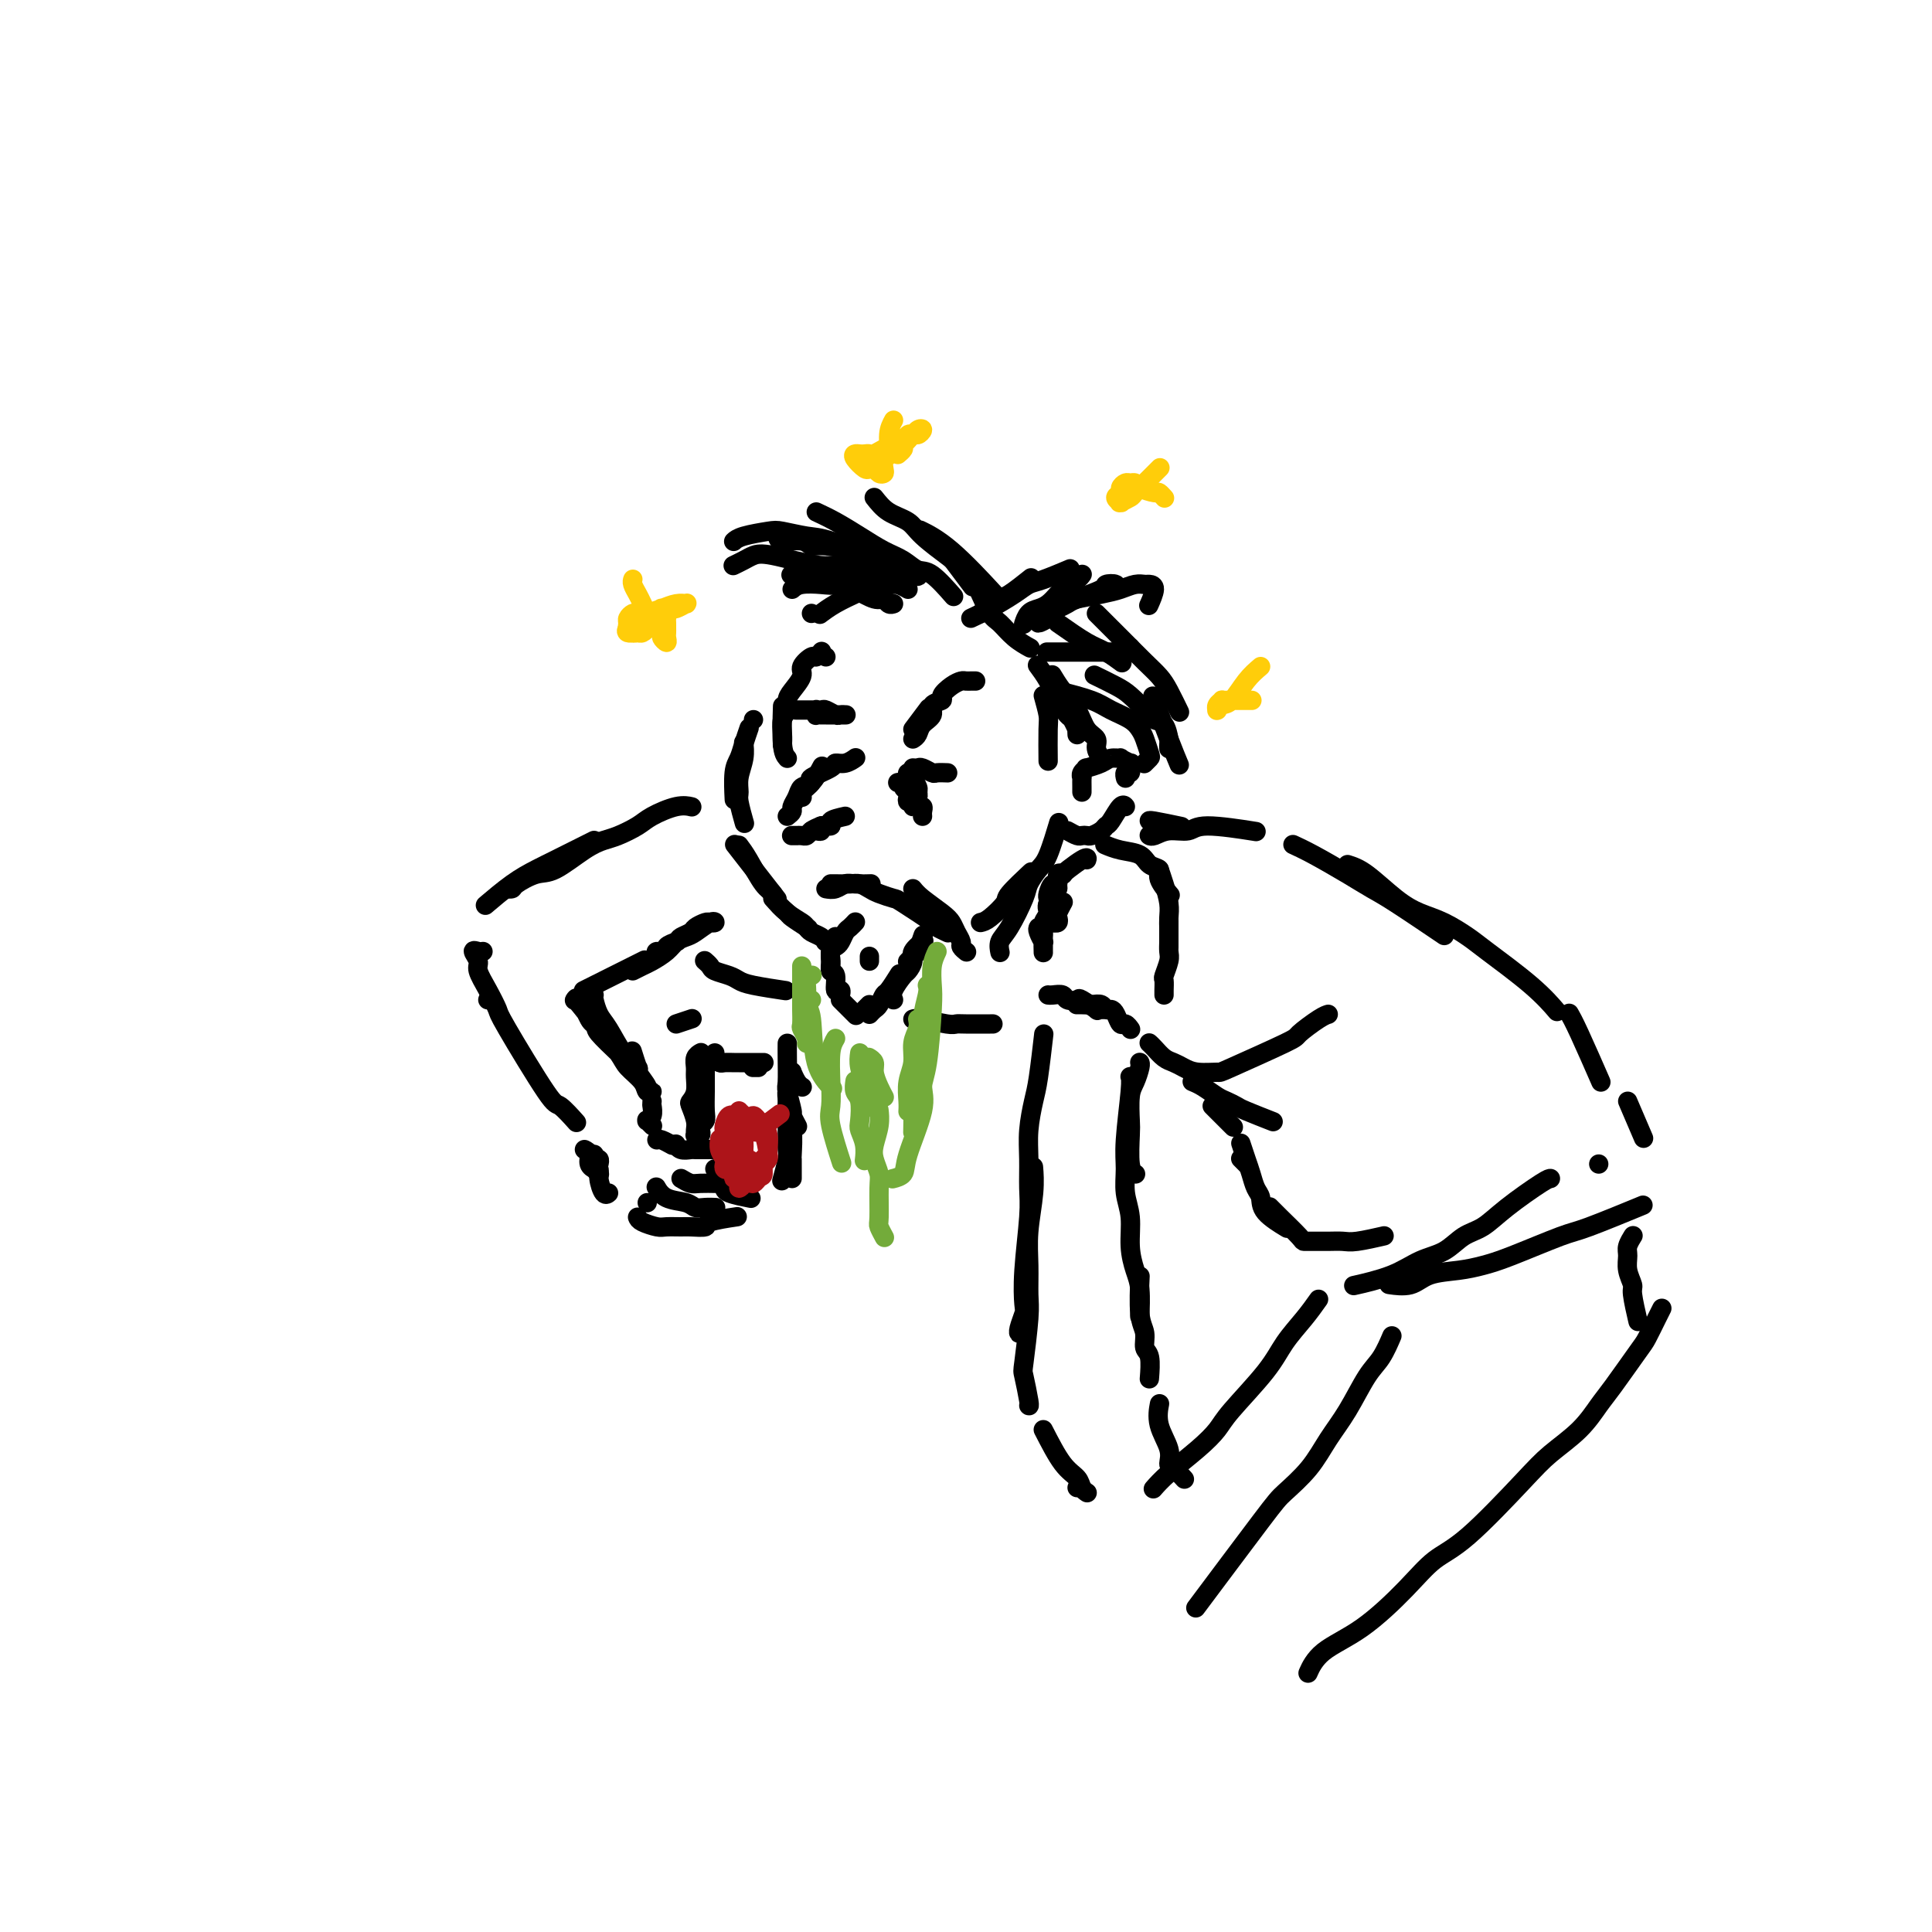<svg viewBox='0 0 400 400' version='1.1' xmlns='http://www.w3.org/2000/svg' xmlns:xlink='http://www.w3.org/1999/xlink'><g fill='none' stroke='#000000' stroke-width='4' stroke-linecap='round' stroke-linejoin='round'><path d='M155,151c0.091,-0.262 0.182,-0.525 0,0c-0.182,0.525 -0.637,1.837 -1,3c-0.363,1.163 -0.633,2.178 -1,3c-0.367,0.822 -0.829,1.452 -1,3c-0.171,1.548 -0.049,4.014 0,5c0.049,0.986 0.024,0.493 0,0'/><path d='M154,154c-0.031,-0.241 -0.062,-0.481 0,0c0.062,0.481 0.216,1.685 0,3c-0.216,1.315 -0.804,2.742 -1,4c-0.196,1.258 -0.001,2.348 0,3c0.001,0.652 -0.192,0.868 0,2c0.192,1.132 0.769,3.181 1,4c0.231,0.819 0.115,0.410 0,0'/><path d='M153,176c-0.778,-1.000 -1.556,-2.000 0,0c1.556,2.000 5.444,7.000 7,9c1.556,2.000 0.778,1.000 0,0'/><path d='M153,175c0.562,0.750 1.125,1.500 2,3c0.875,1.500 2.064,3.748 3,5c0.936,1.252 1.621,1.506 2,2c0.379,0.494 0.452,1.229 1,2c0.548,0.771 1.569,1.578 2,2c0.431,0.422 0.270,0.460 1,1c0.730,0.540 2.351,1.583 3,2c0.649,0.417 0.324,0.209 0,0'/><path d='M160,186c0.954,1.065 1.908,2.131 3,3c1.092,0.869 2.321,1.543 3,2c0.679,0.457 0.809,0.697 1,1c0.191,0.303 0.442,0.670 1,1c0.558,0.330 1.421,0.624 2,1c0.579,0.376 0.873,0.833 1,1c0.127,0.167 0.085,0.045 0,0c-0.085,-0.045 -0.215,-0.012 0,0c0.215,0.012 0.776,0.003 1,0c0.224,-0.003 0.112,-0.002 0,0'/><path d='M177,191c0.089,-0.097 0.179,-0.195 0,0c-0.179,0.195 -0.626,0.681 -1,1c-0.374,0.319 -0.675,0.470 -1,1c-0.325,0.530 -0.676,1.437 -1,2c-0.324,0.563 -0.623,0.782 -1,1c-0.377,0.218 -0.833,0.437 -1,1c-0.167,0.563 -0.045,1.471 0,2c0.045,0.529 0.012,0.678 0,1c-0.012,0.322 -0.003,0.818 0,1c0.003,0.182 0.001,0.052 0,0c-0.001,-0.052 -0.000,-0.026 0,0'/><path d='M173,194c-0.031,-0.065 -0.062,-0.129 0,0c0.062,0.129 0.217,0.452 0,1c-0.217,0.548 -0.805,1.321 -1,2c-0.195,0.679 0.004,1.263 0,2c-0.004,0.737 -0.211,1.627 0,2c0.211,0.373 0.841,0.230 1,1c0.159,0.770 -0.153,2.454 0,3c0.153,0.546 0.772,-0.045 1,0c0.228,0.045 0.065,0.727 0,1c-0.065,0.273 -0.033,0.136 0,0'/><path d='M174,207c0.200,0.200 0.400,0.400 1,1c0.600,0.600 1.600,1.600 2,2c0.400,0.400 0.200,0.200 0,0'/><path d='M179,209c0.417,-0.417 0.833,-0.833 1,-1c0.167,-0.167 0.083,-0.083 0,0'/><path d='M180,210c0.336,-0.368 0.672,-0.737 1,-1c0.328,-0.263 0.649,-0.421 1,-1c0.351,-0.579 0.733,-1.578 1,-2c0.267,-0.422 0.418,-0.268 1,-1c0.582,-0.732 1.595,-2.352 2,-3c0.405,-0.648 0.203,-0.324 0,0'/><path d='M185,207c-0.205,-0.523 -0.411,-1.046 0,-2c0.411,-0.954 1.438,-2.340 2,-3c0.562,-0.660 0.659,-0.594 1,-1c0.341,-0.406 0.926,-1.284 1,-2c0.074,-0.716 -0.365,-1.270 0,-2c0.365,-0.730 1.533,-1.637 2,-2c0.467,-0.363 0.234,-0.181 0,0'/><path d='M188,199c-0.081,0.076 -0.162,0.153 0,0c0.162,-0.153 0.565,-0.535 1,-1c0.435,-0.465 0.900,-1.011 1,-1c0.100,0.011 -0.165,0.580 0,0c0.165,-0.580 0.762,-2.309 1,-3c0.238,-0.691 0.119,-0.346 0,0'/><path d='M171,184c0.656,0.113 1.311,0.226 2,0c0.689,-0.226 1.411,-0.793 2,-1c0.589,-0.207 1.043,-0.056 2,0c0.957,0.056 2.416,0.016 3,0c0.584,-0.016 0.292,-0.008 0,0'/><path d='M172,183c0.130,-0.007 0.260,-0.013 1,0c0.740,0.013 2.090,0.046 3,0c0.910,-0.046 1.380,-0.170 2,0c0.620,0.170 1.390,0.634 2,1c0.610,0.366 1.062,0.633 2,1c0.938,0.367 2.364,0.834 3,1c0.636,0.166 0.483,0.031 2,1c1.517,0.969 4.706,3.043 6,4c1.294,0.957 0.695,0.796 1,1c0.305,0.204 1.516,0.773 2,1c0.484,0.227 0.242,0.114 0,0'/><path d='M189,184c0.447,0.554 0.894,1.108 2,2c1.106,0.892 2.870,2.123 4,3c1.130,0.877 1.627,1.402 2,2c0.373,0.598 0.622,1.271 1,2c0.378,0.729 0.885,1.515 1,2c0.115,0.485 -0.161,0.669 0,1c0.161,0.331 0.760,0.809 1,1c0.240,0.191 0.120,0.096 0,0'/><path d='M180,199c0.000,-0.417 0.000,-0.833 0,-1c0.000,-0.167 0.000,-0.083 0,0'/><path d='M203,191c0.504,-0.112 1.008,-0.223 2,-1c0.992,-0.777 2.472,-2.219 3,-3c0.528,-0.781 0.104,-0.903 1,-2c0.896,-1.097 3.113,-3.171 4,-4c0.887,-0.829 0.443,-0.415 0,0'/><path d='M207,197c0.038,0.179 0.075,0.358 0,0c-0.075,-0.358 -0.263,-1.255 0,-2c0.263,-0.745 0.976,-1.340 2,-3c1.024,-1.660 2.359,-4.386 3,-6c0.641,-1.614 0.589,-2.115 1,-3c0.411,-0.885 1.285,-2.155 2,-3c0.715,-0.845 1.269,-1.266 2,-3c0.731,-1.734 1.637,-4.781 2,-6c0.363,-1.219 0.181,-0.609 0,0'/><path d='M175,169c-1.330,0.301 -2.660,0.603 -3,1c-0.340,0.397 0.312,0.891 0,1c-0.312,0.109 -1.586,-0.167 -2,0c-0.414,0.167 0.033,0.777 0,1c-0.033,0.223 -0.547,0.060 -1,0c-0.453,-0.060 -0.844,-0.017 -1,0c-0.156,0.017 -0.078,0.009 0,0'/><path d='M170,171c-0.754,0.309 -1.507,0.619 -2,1c-0.493,0.381 -0.724,0.834 -1,1c-0.276,0.166 -0.596,0.044 -1,0c-0.404,-0.044 -0.893,-0.012 -1,0c-0.107,0.012 0.167,0.003 0,0c-0.167,-0.003 -0.777,-0.001 -1,0c-0.223,0.001 -0.060,0.000 0,0c0.060,-0.000 0.017,-0.000 0,0c-0.017,0.000 -0.009,0.000 0,0'/><path d='M163,169c0.448,-0.354 0.896,-0.709 1,-1c0.104,-0.291 -0.136,-0.520 0,-1c0.136,-0.480 0.650,-1.211 1,-2c0.350,-0.789 0.537,-1.634 1,-2c0.463,-0.366 1.202,-0.252 2,-1c0.798,-0.748 1.657,-2.356 2,-3c0.343,-0.644 0.172,-0.322 0,0'/><path d='M166,165c0.069,0.057 0.138,0.114 0,0c-0.138,-0.114 -0.483,-0.399 0,-1c0.483,-0.601 1.795,-1.519 2,-2c0.205,-0.481 -0.698,-0.525 0,-1c0.698,-0.475 2.996,-1.381 4,-2c1.004,-0.619 0.714,-0.950 1,-1c0.286,-0.050 1.149,0.183 2,0c0.851,-0.183 1.691,-0.780 2,-1c0.309,-0.220 0.088,-0.063 0,0c-0.088,0.063 -0.044,0.031 0,0'/><path d='M163,157c-0.422,-0.489 -0.844,-0.978 -1,-3c-0.156,-2.022 -0.044,-5.578 0,-7c0.044,-1.422 0.022,-0.711 0,0'/><path d='M162,154c-0.008,0.148 -0.017,0.296 0,0c0.017,-0.296 0.059,-1.037 0,-2c-0.059,-0.963 -0.218,-2.149 0,-3c0.218,-0.851 0.813,-1.368 1,-2c0.187,-0.632 -0.034,-1.378 0,-2c0.034,-0.622 0.324,-1.118 1,-2c0.676,-0.882 1.740,-2.149 2,-3c0.260,-0.851 -0.284,-1.286 0,-2c0.284,-0.714 1.396,-1.707 2,-2c0.604,-0.293 0.701,0.113 1,0c0.299,-0.113 0.800,-0.747 1,-1c0.200,-0.253 0.100,-0.127 0,0'/><path d='M171,136c0.000,0.000 0.000,0.000 0,0c0.000,0.000 0.000,0.000 0,0'/><path d='M165,147c-0.211,-0.001 -0.423,-0.001 0,0c0.423,0.001 1.479,0.004 2,0c0.521,-0.004 0.507,-0.015 1,0c0.493,0.015 1.495,0.057 2,0c0.505,-0.057 0.514,-0.211 1,0c0.486,0.211 1.450,0.789 2,1c0.550,0.211 0.685,0.057 1,0c0.315,-0.057 0.811,-0.015 1,0c0.189,0.015 0.072,0.004 0,0c-0.072,-0.004 -0.099,-0.001 0,0c0.099,0.001 0.324,0.000 0,0c-0.324,-0.000 -1.197,0.001 -2,0c-0.803,-0.001 -1.536,-0.004 -2,0c-0.464,0.004 -0.660,0.015 -1,0c-0.340,-0.015 -0.823,-0.057 -1,0c-0.177,0.057 -0.047,0.211 0,0c0.047,-0.211 0.013,-0.788 0,-1c-0.013,-0.212 -0.004,-0.061 0,0c0.004,0.061 0.002,0.030 0,0'/><path d='M186,162c-0.121,0.024 -0.242,0.048 0,0c0.242,-0.048 0.849,-0.166 1,0c0.151,0.166 -0.152,0.618 0,1c0.152,0.382 0.759,0.696 1,1c0.241,0.304 0.118,0.599 0,1c-0.118,0.401 -0.229,0.907 0,1c0.229,0.093 0.797,-0.227 1,0c0.203,0.227 0.040,1.000 0,1c-0.040,0.000 0.043,-0.772 0,-1c-0.043,-0.228 -0.211,0.090 0,0c0.211,-0.090 0.802,-0.588 1,-1c0.198,-0.412 0.001,-0.737 0,-1c-0.001,-0.263 0.192,-0.463 0,-1c-0.192,-0.537 -0.769,-1.410 -1,-2c-0.231,-0.590 -0.114,-0.896 0,-1c0.114,-0.104 0.226,-0.005 0,0c-0.226,0.005 -0.790,-0.083 -1,0c-0.210,0.083 -0.066,0.336 0,1c0.066,0.664 0.055,1.737 0,2c-0.055,0.263 -0.155,-0.284 0,0c0.155,0.284 0.563,1.399 1,2c0.437,0.601 0.902,0.687 1,1c0.098,0.313 -0.170,0.855 0,1c0.170,0.145 0.778,-0.105 1,0c0.222,0.105 0.060,0.564 0,1c-0.060,0.436 -0.016,0.848 0,1c0.016,0.152 0.005,0.043 0,0c-0.005,-0.043 -0.002,-0.022 0,0'/><path d='M189,159c0.366,0.030 0.732,0.061 1,0c0.268,-0.061 0.436,-0.212 1,0c0.564,0.212 1.522,0.789 2,1c0.478,0.211 0.475,0.057 1,0c0.525,-0.057 1.579,-0.016 2,0c0.421,0.016 0.211,0.008 0,0'/><path d='M189,151c1.250,-1.667 2.500,-3.333 3,-4c0.500,-0.667 0.250,-0.333 0,0'/><path d='M189,153c0.375,-0.242 0.749,-0.485 1,-1c0.251,-0.515 0.377,-1.303 1,-2c0.623,-0.697 1.742,-1.304 2,-2c0.258,-0.696 -0.344,-1.483 0,-2c0.344,-0.517 1.636,-0.766 2,-1c0.364,-0.234 -0.200,-0.455 0,-1c0.200,-0.545 1.163,-1.414 2,-2c0.837,-0.586 1.549,-0.889 2,-1c0.451,-0.111 0.643,-0.030 1,0c0.357,0.030 0.879,0.008 1,0c0.121,-0.008 -0.160,-0.002 0,0c0.160,0.002 0.760,0.001 1,0c0.240,-0.001 0.120,-0.000 0,0'/><path d='M168,127c0.000,0.000 0.000,0.000 0,0c0.000,0.000 0.000,0.000 0,0'/><path d='M156,149c0.000,0.000 0.000,0.000 0,0c0.000,0.000 0.000,0.000 0,0'/><path d='M170,127c-0.220,0.167 -0.440,0.333 0,0c0.440,-0.333 1.542,-1.167 3,-2c1.458,-0.833 3.274,-1.667 4,-2c0.726,-0.333 0.363,-0.167 0,0'/><path d='M179,120c0.000,0.000 0.100,0.100 0.1,0.1'/><path d='M164,122c0.475,-0.412 0.950,-0.825 2,-1c1.050,-0.175 2.674,-0.114 4,0c1.326,0.114 2.352,0.279 4,0c1.648,-0.279 3.916,-1.003 5,-1c1.084,0.003 0.984,0.731 2,1c1.016,0.269 3.147,0.077 4,0c0.853,-0.077 0.426,-0.038 0,0'/><path d='M164,119c-0.210,0.023 -0.420,0.046 0,0c0.420,-0.046 1.471,-0.162 3,0c1.529,0.162 3.537,0.603 5,1c1.463,0.397 2.381,0.751 3,1c0.619,0.249 0.940,0.392 2,1c1.060,0.608 2.859,1.679 4,2c1.141,0.321 1.626,-0.110 2,0c0.374,0.110 0.639,0.760 1,1c0.361,0.240 0.817,0.068 1,0c0.183,-0.068 0.091,-0.034 0,0'/><path d='M161,111c0.019,0.455 0.038,0.910 1,1c0.962,0.090 2.868,-0.186 4,0c1.132,0.186 1.489,0.833 2,1c0.511,0.167 1.176,-0.147 3,0c1.824,0.147 4.807,0.756 6,1c1.193,0.244 0.597,0.122 0,0'/><path d='M152,117c-0.181,0.087 -0.362,0.175 0,0c0.362,-0.175 1.268,-0.612 2,-1c0.732,-0.388 1.292,-0.728 2,-1c0.708,-0.272 1.566,-0.477 4,0c2.434,0.477 6.445,1.637 9,2c2.555,0.363 3.655,-0.071 5,0c1.345,0.071 2.935,0.646 4,1c1.065,0.354 1.605,0.487 3,1c1.395,0.513 3.645,1.407 5,2c1.355,0.593 1.816,0.884 2,1c0.184,0.116 0.092,0.058 0,0'/><path d='M152,112c-0.090,0.085 -0.180,0.170 0,0c0.180,-0.170 0.630,-0.595 2,-1c1.370,-0.405 3.660,-0.791 5,-1c1.340,-0.209 1.730,-0.241 3,0c1.270,0.241 3.420,0.755 5,1c1.580,0.245 2.591,0.220 5,1c2.409,0.780 6.214,2.367 8,3c1.786,0.633 1.551,0.314 3,1c1.449,0.686 4.582,2.377 6,3c1.418,0.623 1.119,0.178 1,0c-0.119,-0.178 -0.060,-0.089 0,0'/><path d='M169,106c1.249,0.585 2.498,1.169 4,2c1.502,0.831 3.257,1.907 5,3c1.743,1.093 3.473,2.203 5,3c1.527,0.797 2.851,1.283 4,2c1.149,0.717 2.122,1.666 3,2c0.878,0.334 1.659,0.051 3,1c1.341,0.949 3.240,3.128 4,4c0.760,0.872 0.380,0.436 0,0'/><path d='M181,103c0.868,1.102 1.736,2.204 3,3c1.264,0.796 2.924,1.286 4,2c1.076,0.714 1.567,1.653 3,3c1.433,1.347 3.807,3.103 5,4c1.193,0.897 1.206,0.934 2,2c0.794,1.066 2.370,3.162 3,4c0.630,0.838 0.315,0.419 0,0'/><path d='M191,110c-0.440,-0.214 -0.881,-0.429 0,0c0.881,0.429 3.083,1.500 6,4c2.917,2.500 6.548,6.429 8,8c1.452,1.571 0.726,0.786 0,0'/><path d='M203,123c-0.184,-0.412 -0.368,-0.825 0,0c0.368,0.825 1.286,2.887 2,4c0.714,1.113 1.222,1.278 2,2c0.778,0.722 1.825,2.002 3,3c1.175,0.998 2.479,1.714 3,2c0.521,0.286 0.261,0.143 0,0'/><path d='M203,127c0.648,-0.203 1.295,-0.405 2,-1c0.705,-0.595 1.467,-1.582 2,-2c0.533,-0.418 0.836,-0.266 2,-1c1.164,-0.734 3.190,-2.352 4,-3c0.810,-0.648 0.405,-0.324 0,0'/><path d='M201,128c1.202,-0.562 2.403,-1.125 4,-2c1.597,-0.875 3.588,-2.063 5,-3c1.412,-0.937 2.244,-1.622 3,-2c0.756,-0.378 1.434,-0.448 3,-1c1.566,-0.552 4.019,-1.586 5,-2c0.981,-0.414 0.491,-0.207 0,0'/><path d='M212,129c-0.065,0.201 -0.131,0.402 0,0c0.131,-0.402 0.458,-1.407 1,-2c0.542,-0.593 1.301,-0.775 2,-1c0.699,-0.225 1.340,-0.495 2,-1c0.660,-0.505 1.340,-1.246 2,-2c0.660,-0.754 1.301,-1.523 2,-2c0.699,-0.477 1.455,-0.664 2,-1c0.545,-0.336 0.877,-0.821 1,-1c0.123,-0.179 0.035,-0.051 0,0c-0.035,0.051 -0.018,0.026 0,0'/><path d='M218,127c0.046,-0.077 0.091,-0.153 0,0c-0.091,0.153 -0.320,0.536 -1,1c-0.680,0.464 -1.811,1.011 -2,1c-0.189,-0.011 0.565,-0.579 1,-1c0.435,-0.421 0.552,-0.694 1,-1c0.448,-0.306 1.228,-0.646 2,-1c0.772,-0.354 1.535,-0.723 2,-1c0.465,-0.277 0.632,-0.463 2,-1c1.368,-0.537 3.936,-1.426 5,-2c1.064,-0.574 0.626,-0.834 1,-1c0.374,-0.166 1.562,-0.237 2,0c0.438,0.237 0.125,0.782 0,1c-0.125,0.218 -0.063,0.109 0,0'/><path d='M223,124c-0.465,0.091 -0.931,0.182 0,0c0.931,-0.182 3.257,-0.637 5,-1c1.743,-0.363 2.903,-0.632 4,-1c1.097,-0.368 2.133,-0.834 3,-1c0.867,-0.166 1.567,-0.034 2,0c0.433,0.034 0.601,-0.032 1,0c0.399,0.032 1.031,0.163 1,1c-0.031,0.837 -0.723,2.382 -1,3c-0.277,0.618 -0.138,0.309 0,0'/><path d='M217,135c-0.225,-0.000 -0.451,-0.000 0,0c0.451,0.000 1.578,0.001 3,0c1.422,-0.001 3.137,-0.004 5,0c1.863,0.004 3.872,0.015 5,0c1.128,-0.015 1.375,-0.056 2,0c0.625,0.056 1.630,0.207 2,0c0.370,-0.207 0.106,-0.774 0,-1c-0.106,-0.226 -0.053,-0.113 0,0'/><path d='M219,129c2.173,1.524 4.345,3.048 6,4c1.655,0.952 2.792,1.333 4,2c1.208,0.667 2.488,1.619 3,2c0.512,0.381 0.256,0.190 0,0'/><path d='M227,127c1.028,1.029 2.057,2.059 3,3c0.943,0.941 1.801,1.794 3,3c1.199,1.206 2.738,2.765 4,4c1.262,1.235 2.245,2.145 3,3c0.755,0.855 1.280,1.653 2,3c0.720,1.347 1.634,3.242 2,4c0.366,0.758 0.183,0.379 0,0'/><path d='M224,164c0.003,-0.190 0.005,-0.381 0,-1c-0.005,-0.619 -0.018,-1.668 0,-2c0.018,-0.332 0.067,0.052 0,0c-0.067,-0.052 -0.251,-0.540 0,-1c0.251,-0.460 0.937,-0.894 1,-1c0.063,-0.106 -0.497,0.114 0,0c0.497,-0.114 2.050,-0.562 3,-1c0.950,-0.438 1.298,-0.864 2,-1c0.702,-0.136 1.757,0.020 2,0c0.243,-0.020 -0.328,-0.217 0,0c0.328,0.217 1.553,0.847 2,1c0.447,0.153 0.116,-0.170 0,0c-0.116,0.170 -0.017,0.834 0,1c0.017,0.166 -0.048,-0.166 0,0c0.048,0.166 0.209,0.829 0,1c-0.209,0.171 -0.788,-0.150 -1,0c-0.212,0.150 -0.057,0.771 0,1c0.057,0.229 0.016,0.065 0,0c-0.016,-0.065 -0.008,-0.033 0,0'/><path d='M221,172c0.758,0.421 1.516,0.842 2,1c0.484,0.158 0.693,0.053 1,0c0.307,-0.053 0.711,-0.053 1,0c0.289,0.053 0.462,0.161 1,0c0.538,-0.161 1.440,-0.589 2,-1c0.560,-0.411 0.777,-0.803 1,-1c0.223,-0.197 0.452,-0.197 1,-1c0.548,-0.803 1.417,-2.408 2,-3c0.583,-0.592 0.881,-0.169 1,0c0.119,0.169 0.060,0.085 0,0'/><path d='M216,144c0.423,1.533 0.845,3.066 1,4c0.155,0.934 0.041,1.270 0,3c-0.041,1.730 -0.011,4.856 0,6c0.011,1.144 0.003,0.308 0,0c-0.003,-0.308 -0.001,-0.088 0,0c0.001,0.088 0.000,0.044 0,0'/><path d='M215,138c-0.180,-0.242 -0.361,-0.484 0,0c0.361,0.484 1.263,1.693 2,3c0.737,1.307 1.308,2.713 2,4c0.692,1.287 1.506,2.454 2,3c0.494,0.546 0.668,0.472 1,1c0.332,0.528 0.821,1.658 1,2c0.179,0.342 0.048,-0.104 0,0c-0.048,0.104 -0.013,0.759 0,1c0.013,0.241 0.004,0.069 0,0c-0.004,-0.069 -0.002,-0.034 0,0'/><path d='M218,140c-0.147,-0.247 -0.294,-0.495 0,0c0.294,0.495 1.030,1.732 2,3c0.970,1.268 2.172,2.568 3,4c0.828,1.432 1.280,2.997 2,4c0.720,1.003 1.709,1.444 2,2c0.291,0.556 -0.114,1.227 0,2c0.114,0.773 0.747,1.650 1,2c0.253,0.350 0.127,0.175 0,0'/><path d='M219,143c2.612,0.666 5.225,1.332 7,2c1.775,0.668 2.714,1.338 4,2c1.286,0.662 2.920,1.315 4,2c1.080,0.685 1.606,1.403 2,2c0.394,0.597 0.655,1.074 1,2c0.345,0.926 0.773,2.300 1,3c0.227,0.700 0.253,0.727 0,1c-0.253,0.273 -0.787,0.792 -1,1c-0.213,0.208 -0.107,0.104 0,0'/><path d='M227,140c-0.383,-0.186 -0.766,-0.372 0,0c0.766,0.372 2.681,1.302 4,2c1.319,0.698 2.042,1.164 3,2c0.958,0.836 2.152,2.041 3,3c0.848,0.959 1.352,1.672 2,2c0.648,0.328 1.442,0.270 2,1c0.558,0.730 0.882,2.247 1,3c0.118,0.753 0.032,0.741 0,1c-0.032,0.259 -0.009,0.788 0,1c0.009,0.212 0.005,0.106 0,0'/><path d='M239,145c-0.280,-0.756 -0.560,-1.512 0,0c0.560,1.512 1.958,5.292 3,8c1.042,2.708 1.726,4.345 2,5c0.274,0.655 0.137,0.327 0,0'/><path d='M220,187c0.111,-0.204 0.222,-0.409 0,0c-0.222,0.409 -0.778,1.430 -1,2c-0.222,0.570 -0.112,0.689 0,1c0.112,0.311 0.226,0.812 0,1c-0.226,0.188 -0.792,0.061 -1,0c-0.208,-0.061 -0.060,-0.058 0,0c0.060,0.058 0.030,0.170 0,0c-0.030,-0.170 -0.060,-0.623 0,-1c0.060,-0.377 0.212,-0.677 0,-1c-0.212,-0.323 -0.786,-0.669 -1,-1c-0.214,-0.331 -0.067,-0.647 0,-1c0.067,-0.353 0.056,-0.743 0,-1c-0.056,-0.257 -0.155,-0.380 0,-1c0.155,-0.620 0.564,-1.735 1,-2c0.436,-0.265 0.900,0.321 1,0c0.100,-0.321 -0.166,-1.548 0,-2c0.166,-0.452 0.762,-0.129 1,0c0.238,0.129 0.119,0.065 0,0'/><path d='M215,192c-0.113,0.180 -0.227,0.360 0,1c0.227,0.640 0.793,1.739 1,2c0.207,0.261 0.055,-0.315 0,0c-0.055,0.315 -0.015,1.522 0,2c0.015,0.478 0.003,0.227 0,0c-0.003,-0.227 0.004,-0.431 0,-1c-0.004,-0.569 -0.017,-1.502 0,-2c0.017,-0.498 0.066,-0.561 0,-1c-0.066,-0.439 -0.247,-1.256 0,-2c0.247,-0.744 0.921,-1.416 1,-2c0.079,-0.584 -0.438,-1.081 0,-2c0.438,-0.919 1.830,-2.260 2,-3c0.170,-0.740 -0.882,-0.879 0,-2c0.882,-1.121 3.699,-3.225 5,-4c1.301,-0.775 1.086,-0.221 1,0c-0.086,0.221 -0.043,0.111 0,0'/><path d='M229,175c-0.230,-0.098 -0.460,-0.195 0,0c0.460,0.195 1.610,0.684 3,1c1.390,0.316 3.021,0.460 4,1c0.979,0.540 1.307,1.476 2,2c0.693,0.524 1.753,0.635 2,1c0.247,0.365 -0.318,0.983 0,2c0.318,1.017 1.519,2.433 2,3c0.481,0.567 0.240,0.283 0,0'/><path d='M240,180c0.309,0.891 0.619,1.782 1,3c0.381,1.218 0.834,2.764 1,4c0.166,1.236 0.044,2.163 0,3c-0.044,0.837 -0.012,1.583 0,2c0.012,0.417 0.003,0.504 0,1c-0.003,0.496 -0.001,1.401 0,2c0.001,0.599 0.000,0.893 0,1c-0.000,0.107 -0.000,0.029 0,0c0.000,-0.029 0.000,-0.008 0,0c-0.000,0.008 -0.000,0.004 0,0'/><path d='M242,191c0.001,-0.179 0.001,-0.359 0,0c-0.001,0.359 -0.004,1.256 0,2c0.004,0.744 0.015,1.336 0,2c-0.015,0.664 -0.057,1.400 0,2c0.057,0.600 0.211,1.065 0,2c-0.211,0.935 -0.789,2.342 -1,3c-0.211,0.658 -0.057,0.568 0,1c0.057,0.432 0.015,1.385 0,2c-0.015,0.615 -0.004,0.890 0,1c0.004,0.110 0.002,0.055 0,0'/><path d='M217,206c0.211,0.029 0.421,0.058 1,0c0.579,-0.058 1.526,-0.204 2,0c0.474,0.204 0.476,0.759 1,1c0.524,0.241 1.570,0.170 2,0c0.430,-0.170 0.245,-0.438 1,0c0.755,0.438 2.450,1.581 3,2c0.550,0.419 -0.044,0.113 0,0c0.044,-0.113 0.727,-0.032 1,0c0.273,0.032 0.137,0.016 0,0'/><path d='M223,208c-0.067,0.002 -0.134,0.004 0,0c0.134,-0.004 0.470,-0.016 1,0c0.530,0.016 1.255,0.058 2,0c0.745,-0.058 1.509,-0.218 2,0c0.491,0.218 0.709,0.814 1,1c0.291,0.186 0.656,-0.037 1,0c0.344,0.037 0.667,0.336 1,1c0.333,0.664 0.678,1.695 1,2c0.322,0.305 0.622,-0.114 1,0c0.378,0.114 0.832,0.761 1,1c0.168,0.239 0.048,0.068 0,0c-0.048,-0.068 -0.024,-0.034 0,0'/><path d='M216,215c0.091,-0.793 0.182,-1.586 0,0c-0.182,1.586 -0.638,5.550 -1,8c-0.362,2.450 -0.632,3.384 -1,5c-0.368,1.616 -0.834,3.914 -1,6c-0.166,2.086 -0.031,3.960 0,6c0.031,2.040 -0.043,4.246 0,6c0.043,1.754 0.204,3.054 0,6c-0.204,2.946 -0.773,7.536 -1,11c-0.227,3.464 -0.113,5.800 0,7c0.113,1.200 0.227,1.264 0,2c-0.227,0.736 -0.793,2.146 -1,3c-0.207,0.854 -0.056,1.153 0,1c0.056,-0.153 0.016,-0.758 0,-1c-0.016,-0.242 -0.008,-0.121 0,0'/><path d='M214,242c-0.030,-0.369 -0.061,-0.738 0,0c0.061,0.738 0.213,2.582 0,5c-0.213,2.418 -0.793,5.408 -1,8c-0.207,2.592 -0.042,4.784 0,7c0.042,2.216 -0.037,4.454 0,6c0.037,1.546 0.192,2.400 0,5c-0.192,2.600 -0.731,6.945 -1,9c-0.269,2.055 -0.268,1.819 0,3c0.268,1.181 0.803,3.780 1,5c0.197,1.220 0.056,1.063 0,1c-0.056,-0.063 -0.028,-0.031 0,0'/><path d='M216,296c1.373,2.671 2.746,5.343 4,7c1.254,1.657 2.388,2.300 3,3c0.612,0.700 0.700,1.456 1,2c0.300,0.544 0.812,0.877 1,1c0.188,0.123 0.054,0.035 0,0c-0.054,-0.035 -0.027,-0.018 0,0'/><path d='M223,308c0.000,0.000 0.000,0.000 0,0c0.000,0.000 0.000,0.000 0,0'/><path d='M236,220c-0.022,-0.037 -0.045,-0.073 0,0c0.045,0.073 0.156,0.256 0,1c-0.156,0.744 -0.579,2.048 -1,3c-0.421,0.952 -0.841,1.551 -1,3c-0.159,1.449 -0.056,3.747 0,5c0.056,1.253 0.067,1.459 0,3c-0.067,1.541 -0.210,4.415 0,6c0.210,1.585 0.774,1.881 1,2c0.226,0.119 0.113,0.059 0,0'/><path d='M234,223c-0.031,-0.076 -0.062,-0.153 0,0c0.062,0.153 0.217,0.534 0,3c-0.217,2.466 -0.805,7.015 -1,10c-0.195,2.985 0.003,4.406 0,6c-0.003,1.594 -0.207,3.362 0,5c0.207,1.638 0.826,3.147 1,5c0.174,1.853 -0.097,4.049 0,6c0.097,1.951 0.562,3.657 1,5c0.438,1.343 0.849,2.323 1,4c0.151,1.677 0.043,4.051 0,5c-0.043,0.949 -0.022,0.475 0,0'/><path d='M236,265c0.033,-0.694 0.065,-1.387 0,0c-0.065,1.387 -0.228,4.856 0,7c0.228,2.144 0.846,2.964 1,4c0.154,1.036 -0.154,2.288 0,3c0.154,0.712 0.772,0.884 1,2c0.228,1.116 0.065,3.176 0,4c-0.065,0.824 -0.033,0.412 0,0'/><path d='M240,291c0.062,-0.325 0.123,-0.649 0,0c-0.123,0.649 -0.432,2.272 0,4c0.432,1.728 1.605,3.560 2,5c0.395,1.440 0.013,2.489 0,3c-0.013,0.511 0.343,0.484 1,1c0.657,0.516 1.616,1.576 2,2c0.384,0.424 0.192,0.212 0,0'/><path d='M143,167c0.205,0.048 0.410,0.097 0,0c-0.410,-0.097 -1.435,-0.338 -3,0c-1.565,0.338 -3.669,1.257 -5,2c-1.331,0.743 -1.889,1.310 -3,2c-1.111,0.690 -2.774,1.504 -4,2c-1.226,0.496 -2.013,0.675 -3,1c-0.987,0.325 -2.172,0.795 -4,2c-1.828,1.205 -4.297,3.146 -6,4c-1.703,0.854 -2.639,0.621 -4,1c-1.361,0.379 -3.148,1.370 -4,2c-0.852,0.630 -0.768,0.900 -1,1c-0.232,0.100 -0.781,0.028 -1,0c-0.219,-0.028 -0.110,-0.014 0,0'/><path d='M123,174c-1.329,0.664 -2.658,1.327 -4,2c-1.342,0.673 -2.697,1.354 -4,2c-1.303,0.646 -2.556,1.256 -4,2c-1.444,0.744 -3.081,1.624 -5,3c-1.919,1.376 -4.120,3.250 -5,4c-0.880,0.750 -0.440,0.375 0,0'/><path d='M101,207c0.000,0.000 0.000,0.000 0,0c0.000,0.000 0.000,0.000 0,0'/><path d='M100,197c-0.276,0.051 -0.552,0.102 -1,0c-0.448,-0.102 -1.069,-0.356 -1,0c0.069,0.356 0.828,1.324 1,2c0.172,0.676 -0.241,1.061 0,2c0.241,0.939 1.137,2.431 2,4c0.863,1.569 1.692,3.216 2,4c0.308,0.784 0.093,0.704 2,4c1.907,3.296 5.934,9.966 8,13c2.066,3.034 2.172,2.432 3,3c0.828,0.568 2.380,2.305 3,3c0.620,0.695 0.310,0.347 0,0'/><path d='M123,206c-0.073,0.137 -0.146,0.274 0,1c0.146,0.726 0.510,2.042 1,3c0.490,0.958 1.106,1.559 2,3c0.894,1.441 2.067,3.721 3,5c0.933,1.279 1.628,1.558 2,2c0.372,0.442 0.422,1.048 1,2c0.578,0.952 1.685,2.250 2,3c0.315,0.750 -0.160,0.952 0,1c0.160,0.048 0.957,-0.056 1,0c0.043,0.056 -0.667,0.274 -1,0c-0.333,-0.274 -0.287,-1.040 -1,-2c-0.713,-0.960 -2.183,-2.115 -3,-3c-0.817,-0.885 -0.979,-1.501 -2,-3c-1.021,-1.499 -2.901,-3.880 -4,-5c-1.099,-1.120 -1.418,-0.980 -2,-2c-0.582,-1.020 -1.427,-3.202 -2,-4c-0.573,-0.798 -0.875,-0.214 -1,0c-0.125,0.214 -0.073,0.057 0,0c0.073,-0.057 0.166,-0.012 1,1c0.834,1.012 2.408,2.993 3,4c0.592,1.007 0.201,1.039 1,2c0.799,0.961 2.790,2.849 4,4c1.210,1.151 1.641,1.565 2,2c0.359,0.435 0.646,0.890 1,1c0.354,0.110 0.775,-0.125 1,0c0.225,0.125 0.253,0.611 0,0c-0.253,-0.611 -0.787,-2.317 -1,-3c-0.213,-0.683 -0.107,-0.341 0,0'/><path d='M121,205c-0.180,0.090 -0.360,0.180 0,0c0.360,-0.180 1.260,-0.630 2,-1c0.740,-0.370 1.320,-0.660 2,-1c0.680,-0.340 1.461,-0.730 2,-1c0.539,-0.270 0.838,-0.419 2,-1c1.162,-0.581 3.189,-1.595 4,-2c0.811,-0.405 0.405,-0.203 0,0'/><path d='M131,201c0.697,-0.356 1.394,-0.711 2,-1c0.606,-0.289 1.120,-0.510 2,-1c0.880,-0.490 2.127,-1.249 3,-2c0.873,-0.751 1.373,-1.494 2,-2c0.627,-0.506 1.380,-0.776 2,-1c0.620,-0.224 1.107,-0.400 2,-1c0.893,-0.600 2.194,-1.622 3,-2c0.806,-0.378 1.118,-0.113 1,0c-0.118,0.113 -0.666,0.072 -1,0c-0.334,-0.072 -0.455,-0.175 -1,0c-0.545,0.175 -1.515,0.629 -2,1c-0.485,0.371 -0.486,0.660 -1,1c-0.514,0.340 -1.541,0.733 -2,1c-0.459,0.267 -0.349,0.409 -1,1c-0.651,0.591 -2.062,1.633 -3,2c-0.938,0.367 -1.403,0.060 -1,0c0.403,-0.060 1.675,0.128 2,0c0.325,-0.128 -0.297,-0.573 0,-1c0.297,-0.427 1.513,-0.836 2,-1c0.487,-0.164 0.243,-0.082 0,0'/><path d='M135,228c0.000,0.000 0.000,0.000 0,0c0.000,0.000 0.000,0.000 0,0'/><path d='M135,229c-0.031,-0.197 -0.062,-0.393 0,0c0.062,0.393 0.217,1.377 0,2c-0.217,0.623 -0.804,0.885 -1,1c-0.196,0.115 0.000,0.083 0,0c-0.000,-0.083 -0.196,-0.218 0,0c0.196,0.218 0.785,0.791 1,1c0.215,0.209 0.058,0.056 0,0c-0.058,-0.056 -0.017,-0.016 0,0c0.017,0.016 0.008,0.008 0,0'/><path d='M136,236c0.200,-0.111 0.400,-0.222 1,0c0.600,0.222 1.600,0.778 2,1c0.400,0.222 0.200,0.111 0,0'/><path d='M140,237c-0.057,-0.113 -0.113,-0.226 0,0c0.113,0.226 0.396,0.793 1,1c0.604,0.207 1.529,0.056 2,0c0.471,-0.056 0.489,-0.015 1,0c0.511,0.015 1.514,0.004 2,0c0.486,-0.004 0.456,-0.001 1,0c0.544,0.001 1.661,0.000 2,0c0.339,-0.000 -0.101,-0.000 0,0c0.101,0.000 0.743,0.000 1,0c0.257,-0.000 0.128,-0.000 0,0'/><path d='M121,238c0.455,0.229 0.910,0.457 1,1c0.090,0.543 -0.186,1.399 0,2c0.186,0.601 0.834,0.945 1,1c0.166,0.055 -0.151,-0.181 0,0c0.151,0.181 0.772,0.780 1,1c0.228,0.220 0.065,0.063 0,0c-0.065,-0.063 -0.033,-0.031 0,0'/><path d='M124,241c-0.030,0.123 -0.060,0.246 0,0c0.060,-0.246 0.211,-0.862 0,-1c-0.211,-0.138 -0.785,0.200 -1,0c-0.215,-0.200 -0.073,-0.939 0,-1c0.073,-0.061 0.075,0.555 0,1c-0.075,0.445 -0.227,0.718 0,1c0.227,0.282 0.831,0.573 1,1c0.169,0.427 -0.099,0.991 0,2c0.099,1.009 0.565,2.464 1,3c0.435,0.536 0.839,0.153 1,0c0.161,-0.153 0.081,-0.077 0,0'/><path d='M134,249c0.000,0.000 0.000,0.000 0,0c0.000,0.000 0.000,0.000 0,0'/><path d='M132,252c0.122,0.309 0.244,0.619 1,1c0.756,0.381 2.148,0.835 3,1c0.852,0.165 1.166,0.041 2,0c0.834,-0.041 2.190,-0.001 3,0c0.810,0.001 1.076,-0.038 2,0c0.924,0.038 2.505,0.155 3,0c0.495,-0.155 -0.098,-0.580 1,-1c1.098,-0.420 3.885,-0.834 5,-1c1.115,-0.166 0.557,-0.083 0,0'/><path d='M136,246c-0.118,-0.204 -0.236,-0.409 0,0c0.236,0.409 0.827,1.430 2,2c1.173,0.570 2.928,0.689 4,1c1.072,0.311 1.463,0.815 2,1c0.537,0.185 1.222,0.050 2,0c0.778,-0.050 1.651,-0.014 2,0c0.349,0.014 0.175,0.007 0,0'/><path d='M141,244c0.708,0.423 1.417,0.845 2,1c0.583,0.155 1.042,0.042 2,0c0.958,-0.042 2.417,-0.012 3,0c0.583,0.012 0.292,0.006 0,0'/><path d='M148,242c0.000,0.000 0.000,0.000 0,0c0.000,0.000 0.000,0.000 0,0c0.000,0.000 0.000,0.000 0,0'/><path d='M145,218c0.114,-0.063 0.228,-0.127 0,0c-0.228,0.127 -0.797,0.444 -1,1c-0.203,0.556 -0.041,1.352 0,2c0.041,0.648 -0.038,1.150 0,2c0.038,0.850 0.192,2.048 0,3c-0.192,0.952 -0.731,1.656 -1,2c-0.269,0.344 -0.269,0.327 0,1c0.269,0.673 0.808,2.038 1,3c0.192,0.962 0.038,1.523 0,2c-0.038,0.477 0.041,0.871 0,1c-0.041,0.129 -0.203,-0.007 0,0c0.203,0.007 0.772,0.155 1,0c0.228,-0.155 0.114,-0.615 0,-1c-0.114,-0.385 -0.227,-0.695 0,-1c0.227,-0.305 0.793,-0.606 1,-1c0.207,-0.394 0.056,-0.883 0,-2c-0.056,-1.117 -0.015,-2.862 0,-4c0.015,-1.138 0.005,-1.668 0,-2c-0.005,-0.332 -0.005,-0.467 0,-1c0.005,-0.533 0.015,-1.463 0,-2c-0.015,-0.537 -0.057,-0.680 0,-1c0.057,-0.320 0.211,-0.818 0,-1c-0.211,-0.182 -0.788,-0.049 -1,0c-0.212,0.049 -0.061,0.014 0,0c0.061,-0.014 0.030,-0.007 0,0'/><path d='M148,218c-0.097,0.309 -0.195,0.619 0,1c0.195,0.381 0.681,0.834 1,1c0.319,0.166 0.469,0.044 1,0c0.531,-0.044 1.442,-0.012 2,0c0.558,0.012 0.763,0.003 1,0c0.237,-0.003 0.507,-0.001 1,0c0.493,0.001 1.210,0.000 2,0c0.790,-0.000 1.654,-0.000 2,0c0.346,0.000 0.173,0.000 0,0'/><path d='M156,221c-0.111,0.000 -0.222,0.000 0,0c0.222,0.000 0.778,0.000 1,0c0.222,0.000 0.111,0.000 0,0'/><path d='M163,216c-0.009,0.731 -0.017,1.462 0,3c0.017,1.538 0.061,3.884 0,5c-0.061,1.116 -0.227,1.003 0,2c0.227,0.997 0.845,3.104 1,4c0.155,0.896 -0.155,0.580 0,1c0.155,0.420 0.773,1.577 1,2c0.227,0.423 0.061,0.114 0,0c-0.061,-0.114 -0.017,-0.033 0,0c0.017,0.033 0.009,0.016 0,0'/><path d='M166,225c0.083,0.052 0.165,0.103 0,0c-0.165,-0.103 -0.579,-0.362 -1,-1c-0.421,-0.638 -0.849,-1.657 -1,-2c-0.151,-0.343 -0.026,-0.012 0,0c0.026,0.012 -0.047,-0.296 0,0c0.047,0.296 0.212,1.196 0,2c-0.212,0.804 -0.803,1.511 -1,2c-0.197,0.489 -0.000,0.758 0,2c0.000,1.242 -0.196,3.456 0,5c0.196,1.544 0.785,2.419 1,3c0.215,0.581 0.058,0.868 0,2c-0.058,1.132 -0.015,3.108 0,4c0.015,0.892 0.004,0.699 0,1c-0.004,0.301 -0.000,1.096 0,1c0.000,-0.096 -0.004,-1.083 0,-2c0.004,-0.917 0.015,-1.765 0,-2c-0.015,-0.235 -0.057,0.142 0,-1c0.057,-1.142 0.211,-3.803 0,-5c-0.211,-1.197 -0.789,-0.930 -1,-1c-0.211,-0.070 -0.057,-0.476 0,-1c0.057,-0.524 0.015,-1.167 0,-1c-0.015,0.167 -0.003,1.145 0,2c0.003,0.855 -0.003,1.589 0,2c0.003,0.411 0.015,0.500 0,1c-0.015,0.500 -0.055,1.412 0,2c0.055,0.588 0.207,0.850 0,2c-0.207,1.150 -0.773,3.186 -1,4c-0.227,0.814 -0.113,0.407 0,0'/><path d='M150,246c0.006,-0.083 0.012,-0.167 0,0c-0.012,0.167 -0.042,0.583 1,1c1.042,0.417 3.155,0.833 4,1c0.845,0.167 0.423,0.083 0,0'/></g>
<g fill='none' stroke='#AD1419' stroke-width='4' stroke-linecap='round' stroke-linejoin='round'><path d='M161,231c0.444,-0.333 0.889,-0.667 0,0c-0.889,0.667 -3.111,2.333 -4,3c-0.889,0.667 -0.444,0.333 0,0'/><path d='M149,236c0.030,-0.172 0.060,-0.344 0,0c-0.060,0.344 -0.209,1.203 0,2c0.209,0.797 0.777,1.531 1,2c0.223,0.469 0.102,0.672 0,1c-0.102,0.328 -0.186,0.780 0,1c0.186,0.220 0.642,0.209 1,0c0.358,-0.209 0.617,-0.617 1,-1c0.383,-0.383 0.888,-0.743 1,-1c0.112,-0.257 -0.170,-0.413 0,-1c0.170,-0.587 0.793,-1.607 1,-3c0.207,-1.393 -0.001,-3.159 0,-4c0.001,-0.841 0.210,-0.759 0,-1c-0.210,-0.241 -0.841,-0.807 -1,-1c-0.159,-0.193 0.154,-0.013 0,1c-0.154,1.013 -0.774,2.859 -1,4c-0.226,1.141 -0.056,1.576 0,2c0.056,0.424 0.000,0.836 0,2c-0.000,1.164 0.056,3.080 0,4c-0.056,0.920 -0.225,0.844 0,1c0.225,0.156 0.845,0.543 1,1c0.155,0.457 -0.155,0.984 0,1c0.155,0.016 0.773,-0.480 1,-1c0.227,-0.520 0.061,-1.065 0,-2c-0.061,-0.935 -0.019,-2.259 0,-3c0.019,-0.741 0.015,-0.900 0,-2c-0.015,-1.100 -0.043,-3.140 0,-4c0.043,-0.860 0.155,-0.539 0,-1c-0.155,-0.461 -0.577,-1.704 -1,-2c-0.423,-0.296 -0.848,0.355 -1,1c-0.152,0.645 -0.029,1.283 0,2c0.029,0.717 -0.034,1.513 0,2c0.034,0.487 0.164,0.667 0,1c-0.164,0.333 -0.621,0.820 0,2c0.621,1.180 2.320,3.051 3,4c0.680,0.949 0.340,0.974 0,1'/><path d='M155,244c0.696,2.022 1.437,0.578 2,0c0.563,-0.578 0.947,-0.288 1,-1c0.053,-0.712 -0.224,-2.424 0,-3c0.224,-0.576 0.951,-0.016 1,-1c0.049,-0.984 -0.578,-3.513 -1,-5c-0.422,-1.487 -0.639,-1.933 -1,-2c-0.361,-0.067 -0.867,0.244 -1,0c-0.133,-0.244 0.108,-1.043 0,-1c-0.108,0.043 -0.565,0.929 -1,1c-0.435,0.071 -0.847,-0.672 -1,0c-0.153,0.672 -0.048,2.758 0,4c0.048,1.242 0.040,1.640 0,2c-0.040,0.360 -0.112,0.682 0,1c0.112,0.318 0.408,0.632 1,1c0.592,0.368 1.479,0.791 2,1c0.521,0.209 0.676,0.204 1,0c0.324,-0.204 0.816,-0.608 1,-1c0.184,-0.392 0.060,-0.773 0,-1c-0.060,-0.227 -0.058,-0.300 0,-1c0.058,-0.700 0.170,-2.028 0,-3c-0.170,-0.972 -0.624,-1.588 -1,-2c-0.376,-0.412 -0.675,-0.619 -1,-1c-0.325,-0.381 -0.675,-0.937 -1,-1c-0.325,-0.063 -0.623,0.366 -1,1c-0.377,0.634 -0.833,1.473 -1,2c-0.167,0.527 -0.045,0.742 0,1c0.045,0.258 0.011,0.560 0,1c-0.011,0.440 -0.001,1.019 0,1c0.001,-0.019 -0.007,-0.636 0,-1c0.007,-0.364 0.031,-0.475 0,-1c-0.031,-0.525 -0.116,-1.463 0,-2c0.116,-0.537 0.434,-0.674 0,-1c-0.434,-0.326 -1.619,-0.841 -2,-1c-0.381,-0.159 0.041,0.037 0,0c-0.041,-0.037 -0.544,-0.308 -1,0c-0.456,0.308 -0.864,1.196 -1,2c-0.136,0.804 0.002,1.524 0,2c-0.002,0.476 -0.143,0.707 0,1c0.143,0.293 0.572,0.646 1,1'/><path d='M151,237c0.084,0.996 0.794,0.485 1,0c0.206,-0.485 -0.091,-0.943 0,-1c0.091,-0.057 0.570,0.286 1,0c0.430,-0.286 0.809,-1.202 1,-2c0.191,-0.798 0.192,-1.479 0,-2c-0.192,-0.521 -0.577,-0.883 -1,-1c-0.423,-0.117 -0.884,0.010 -1,0c-0.116,-0.010 0.112,-0.157 0,0c-0.112,0.157 -0.566,0.617 -1,1c-0.434,0.383 -0.848,0.690 -1,1c-0.152,0.310 -0.041,0.622 0,1c0.041,0.378 0.012,0.822 0,1c-0.012,0.178 -0.006,0.089 0,0'/></g>
<g fill='none' stroke='#000000' stroke-width='4' stroke-linecap='round' stroke-linejoin='round'><path d='M140,212c1.250,-0.417 2.500,-0.833 3,-1c0.500,-0.167 0.250,-0.083 0,0'/><path d='M146,199c-0.104,-0.089 -0.208,-0.179 0,0c0.208,0.179 0.726,0.625 1,1c0.274,0.375 0.302,0.679 1,1c0.698,0.321 2.065,0.661 3,1c0.935,0.339 1.436,0.679 2,1c0.564,0.321 1.190,0.625 3,1c1.810,0.375 4.803,0.821 6,1c1.197,0.179 0.599,0.089 0,0'/><path d='M189,211c0.334,-0.113 0.668,-0.226 2,0c1.332,0.226 3.661,0.793 5,1c1.339,0.207 1.689,0.056 2,0c0.311,-0.056 0.584,-0.015 2,0c1.416,0.015 3.976,0.004 5,0c1.024,-0.004 0.512,-0.002 0,0'/></g>
<g fill='none' stroke='#73AB3A' stroke-width='4' stroke-linecap='round' stroke-linejoin='round'><path d='M166,200c-0.001,1.388 -0.001,2.777 0,4c0.001,1.223 0.004,2.282 0,3c-0.004,0.718 -0.015,1.096 0,2c0.015,0.904 0.057,2.333 0,3c-0.057,0.667 -0.211,0.570 0,1c0.211,0.430 0.788,1.385 1,2c0.212,0.615 0.061,0.890 0,1c-0.061,0.110 -0.030,0.055 0,0'/><path d='M168,202c0.115,-0.075 0.231,-0.150 0,0c-0.231,0.150 -0.807,0.524 -1,1c-0.193,0.476 -0.002,1.053 0,2c0.002,0.947 -0.185,2.265 0,3c0.185,0.735 0.740,0.888 1,3c0.260,2.112 0.224,6.184 1,9c0.776,2.816 2.365,4.376 3,5c0.635,0.624 0.318,0.312 0,0'/><path d='M178,218c-0.121,0.860 -0.242,1.719 0,3c0.242,1.281 0.848,2.982 1,4c0.152,1.018 -0.152,1.351 0,2c0.152,0.649 0.758,1.614 1,2c0.242,0.386 0.121,0.193 0,0'/><path d='M180,219c-0.119,-0.073 -0.238,-0.145 0,0c0.238,0.145 0.835,0.509 1,1c0.165,0.491 -0.100,1.111 0,2c0.100,0.889 0.565,2.047 1,3c0.435,0.953 0.838,1.701 1,2c0.162,0.299 0.081,0.150 0,0'/><path d='M190,211c0.121,0.602 0.243,1.204 0,2c-0.243,0.796 -0.850,1.786 -1,3c-0.150,1.214 0.156,2.651 0,4c-0.156,1.349 -0.774,2.610 -1,4c-0.226,1.390 -0.061,2.909 0,4c0.061,1.091 0.016,1.755 0,2c-0.016,0.245 -0.005,0.070 0,0c0.005,-0.070 0.002,-0.035 0,0'/><path d='M192,204c0.122,0.406 0.244,0.811 0,2c-0.244,1.189 -0.854,3.161 -1,5c-0.146,1.839 0.171,3.544 0,5c-0.171,1.456 -0.830,2.664 -1,4c-0.170,1.336 0.151,2.800 0,4c-0.151,1.200 -0.772,2.136 -1,3c-0.228,0.864 -0.061,1.656 0,3c0.061,1.344 0.018,3.241 0,4c-0.018,0.759 -0.009,0.379 0,0'/><path d='M194,197c-0.417,0.886 -0.834,1.773 -1,3c-0.166,1.227 -0.080,2.795 0,4c0.080,1.205 0.154,2.048 0,5c-0.154,2.952 -0.537,8.013 -1,11c-0.463,2.987 -1.007,3.900 -1,5c0.007,1.100 0.565,2.386 0,5c-0.565,2.614 -2.255,6.556 -3,9c-0.745,2.444 -0.547,3.389 -1,4c-0.453,0.611 -1.558,0.889 -2,1c-0.442,0.111 -0.221,0.056 0,0'/><path d='M182,230c-0.028,-0.237 -0.056,-0.474 0,0c0.056,0.474 0.197,1.660 0,3c-0.197,1.340 -0.732,2.835 -1,4c-0.268,1.165 -0.269,1.998 0,3c0.269,1.002 0.808,2.171 1,3c0.192,0.829 0.038,1.319 0,3c-0.038,1.681 0.041,4.554 0,6c-0.041,1.446 -0.203,1.466 0,2c0.203,0.534 0.772,1.581 1,2c0.228,0.419 0.114,0.209 0,0'/><path d='M177,224c0.030,-0.195 0.060,-0.391 0,0c-0.060,0.391 -0.208,1.367 0,2c0.208,0.633 0.774,0.923 1,2c0.226,1.077 0.113,2.940 0,4c-0.113,1.060 -0.226,1.315 0,2c0.226,0.685 0.792,1.800 1,3c0.208,1.200 0.060,2.486 0,3c-0.060,0.514 -0.030,0.257 0,0'/><path d='M173,215c-0.418,0.723 -0.837,1.445 -1,3c-0.163,1.555 -0.071,3.941 0,6c0.071,2.059 0.122,3.789 0,5c-0.122,1.211 -0.418,1.903 0,4c0.418,2.097 1.548,5.599 2,7c0.452,1.401 0.226,0.700 0,0'/><path d='M168,207c0.000,0.000 0.000,0.000 0,0c0.000,0.000 0.000,0.000 0,0'/></g>
<g fill='none' stroke='#FFCD0A' stroke-width='4' stroke-linecap='round' stroke-linejoin='round'><path d='M131,120c0.024,-0.065 0.048,-0.129 0,0c-0.048,0.129 -0.169,0.452 0,1c0.169,0.548 0.627,1.320 1,2c0.373,0.680 0.659,1.267 1,2c0.341,0.733 0.736,1.613 1,2c0.264,0.387 0.396,0.283 1,1c0.604,0.717 1.678,2.256 2,3c0.322,0.744 -0.110,0.694 0,1c0.110,0.306 0.762,0.969 1,1c0.238,0.031 0.064,-0.569 0,-1c-0.064,-0.431 -0.016,-0.693 0,-1c0.016,-0.307 0.001,-0.661 0,-1c-0.001,-0.339 0.014,-0.665 0,-1c-0.014,-0.335 -0.055,-0.679 0,-1c0.055,-0.321 0.208,-0.618 0,-1c-0.208,-0.382 -0.776,-0.850 -1,-1c-0.224,-0.150 -0.102,0.019 0,0c0.102,-0.019 0.186,-0.227 0,0c-0.186,0.227 -0.641,0.888 -1,1c-0.359,0.112 -0.621,-0.324 -1,0c-0.379,0.324 -0.875,1.408 -1,2c-0.125,0.592 0.120,0.692 0,1c-0.120,0.308 -0.606,0.826 -1,1c-0.394,0.174 -0.695,0.005 -1,0c-0.305,-0.005 -0.614,0.152 -1,0c-0.386,-0.152 -0.847,-0.615 -1,-1c-0.153,-0.385 0.004,-0.692 0,-1c-0.004,-0.308 -0.168,-0.617 0,-1c0.168,-0.383 0.669,-0.839 1,-1c0.331,-0.161 0.493,-0.028 1,0c0.507,0.028 1.359,-0.049 2,0c0.641,0.049 1.072,0.223 2,0c0.928,-0.223 2.353,-0.845 3,-1c0.647,-0.155 0.514,0.155 1,0c0.486,-0.155 1.589,-0.774 2,-1c0.411,-0.226 0.129,-0.058 0,0c-0.129,0.058 -0.106,0.004 0,0c0.106,-0.004 0.297,0.040 0,0c-0.297,-0.040 -1.080,-0.165 -2,0c-0.920,0.165 -1.977,0.618 -3,1c-1.023,0.382 -2.011,0.691 -3,1'/><path d='M134,127c-1.574,0.431 -1.507,0.508 -2,1c-0.493,0.492 -1.544,1.400 -2,2c-0.456,0.600 -0.315,0.892 0,1c0.315,0.108 0.804,0.031 1,0c0.196,-0.031 0.098,-0.015 0,0'/><path d='M185,87c-0.453,0.831 -0.905,1.662 -1,3c-0.095,1.338 0.168,3.183 0,4c-0.168,0.817 -0.766,0.608 -1,1c-0.234,0.392 -0.105,1.387 0,2c0.105,0.613 0.184,0.846 0,1c-0.184,0.154 -0.631,0.231 -1,0c-0.369,-0.231 -0.660,-0.770 -1,-1c-0.340,-0.230 -0.729,-0.153 -1,0c-0.271,0.153 -0.424,0.381 -1,0c-0.576,-0.381 -1.576,-1.371 -2,-2c-0.424,-0.629 -0.271,-0.899 0,-1c0.271,-0.101 0.661,-0.035 1,0c0.339,0.035 0.629,0.040 1,0c0.371,-0.040 0.824,-0.124 1,0c0.176,0.124 0.074,0.455 1,0c0.926,-0.455 2.880,-1.694 4,-2c1.120,-0.306 1.408,0.323 2,0c0.592,-0.323 1.490,-1.599 2,-2c0.510,-0.401 0.631,0.073 1,0c0.369,-0.073 0.984,-0.692 1,-1c0.016,-0.308 -0.569,-0.304 -1,0c-0.431,0.304 -0.708,0.908 -1,1c-0.292,0.092 -0.600,-0.329 -1,0c-0.400,0.329 -0.891,1.408 -1,2c-0.109,0.592 0.163,0.698 0,1c-0.163,0.302 -0.761,0.801 -1,1c-0.239,0.199 -0.120,0.100 0,0'/><path d='M240,97c0.139,-0.141 0.279,-0.283 0,0c-0.279,0.283 -0.975,0.990 -2,2c-1.025,1.010 -2.378,2.324 -3,3c-0.622,0.676 -0.511,0.714 -1,1c-0.489,0.286 -1.577,0.820 -2,1c-0.423,0.180 -0.181,0.007 0,0c0.181,-0.007 0.300,0.152 0,0c-0.300,-0.152 -1.020,-0.615 -1,-1c0.020,-0.385 0.779,-0.692 1,-1c0.221,-0.308 -0.098,-0.616 0,-1c0.098,-0.384 0.611,-0.845 1,-1c0.389,-0.155 0.653,-0.004 1,0c0.347,0.004 0.776,-0.139 1,0c0.224,0.139 0.242,0.559 1,1c0.758,0.441 2.255,0.902 3,1c0.745,0.098 0.739,-0.166 1,0c0.261,0.166 0.789,0.762 1,1c0.211,0.238 0.106,0.119 0,0'/><path d='M261,138c-0.981,0.837 -1.962,1.674 -3,3c-1.038,1.326 -2.134,3.141 -3,4c-0.866,0.859 -1.501,0.763 -2,1c-0.499,0.237 -0.862,0.806 -1,1c-0.138,0.194 -0.052,0.014 0,0c0.052,-0.014 0.071,0.140 0,0c-0.071,-0.140 -0.230,-0.573 0,-1c0.230,-0.427 0.849,-0.846 1,-1c0.151,-0.154 -0.167,-0.041 0,0c0.167,0.041 0.817,0.011 1,0c0.183,-0.011 -0.101,-0.003 0,0c0.101,0.003 0.588,0.001 1,0c0.412,-0.001 0.750,-0.000 1,0c0.250,0.000 0.414,0.000 1,0c0.586,-0.000 1.596,-0.000 2,0c0.404,0.000 0.202,0.000 0,0'/></g>
<g fill='none' stroke='#000000' stroke-width='4' stroke-linecap='round' stroke-linejoin='round'><path d='M238,170c0.036,0.030 0.071,0.060 0,0c-0.071,-0.060 -0.250,-0.208 1,0c1.250,0.208 3.929,0.774 5,1c1.071,0.226 0.536,0.113 0,0'/><path d='M238,173c-0.051,-0.033 -0.102,-0.066 0,0c0.102,0.066 0.358,0.232 1,0c0.642,-0.232 1.669,-0.860 3,-1c1.331,-0.140 2.965,0.210 4,0c1.035,-0.210 1.471,-0.980 4,-1c2.529,-0.020 7.151,0.708 9,1c1.849,0.292 0.924,0.146 0,0'/><path d='M268,175c-0.276,-0.126 -0.551,-0.253 0,0c0.551,0.253 1.929,0.885 4,2c2.071,1.115 4.837,2.713 7,4c2.163,1.287 3.724,2.262 5,3c1.276,0.738 2.267,1.237 5,3c2.733,1.763 7.210,4.789 9,6c1.790,1.211 0.895,0.605 0,0'/><path d='M279,179c1.132,0.360 2.264,0.719 4,2c1.736,1.281 4.076,3.483 6,5c1.924,1.517 3.430,2.347 5,3c1.570,0.653 3.202,1.128 5,2c1.798,0.872 3.761,2.140 5,3c1.239,0.860 1.755,1.313 4,3c2.245,1.687 6.220,4.608 9,7c2.780,2.392 4.366,4.255 5,5c0.634,0.745 0.317,0.373 0,0'/><path d='M325,210c-0.107,-0.185 -0.214,-0.369 0,0c0.214,0.369 0.750,1.292 2,4c1.250,2.708 3.214,7.202 4,9c0.786,1.798 0.393,0.899 0,0'/><path d='M238,216c-0.066,-0.059 -0.131,-0.118 0,0c0.131,0.118 0.459,0.414 1,1c0.541,0.586 1.294,1.463 2,2c0.706,0.537 1.363,0.733 2,1c0.637,0.267 1.254,0.604 2,1c0.746,0.396 1.622,0.851 3,1c1.378,0.149 3.258,-0.009 4,0c0.742,0.009 0.346,0.184 3,-1c2.654,-1.184 8.358,-3.729 11,-5c2.642,-1.271 2.224,-1.269 3,-2c0.776,-0.731 2.747,-2.197 4,-3c1.253,-0.803 1.786,-0.944 2,-1c0.214,-0.056 0.107,-0.028 0,0'/><path d='M251,229c-0.024,-0.024 -0.048,-0.048 0,0c0.048,0.048 0.167,0.167 1,1c0.833,0.833 2.381,2.381 3,3c0.619,0.619 0.310,0.310 0,0'/><path d='M247,224c-0.148,-0.059 -0.296,-0.118 0,0c0.296,0.118 1.034,0.412 2,1c0.966,0.588 2.158,1.472 3,2c0.842,0.528 1.333,0.702 2,1c0.667,0.298 1.509,0.719 2,1c0.491,0.281 0.632,0.422 2,1c1.368,0.578 3.962,1.594 5,2c1.038,0.406 0.519,0.203 0,0'/><path d='M257,240c-0.111,-0.111 -0.222,-0.222 0,0c0.222,0.222 0.778,0.778 1,1c0.222,0.222 0.111,0.111 0,0'/><path d='M257,237c-0.089,-0.270 -0.178,-0.540 0,0c0.178,0.540 0.622,1.890 1,3c0.378,1.110 0.691,1.979 1,3c0.309,1.021 0.616,2.193 1,3c0.384,0.807 0.845,1.247 1,2c0.155,0.753 0.003,1.818 1,3c0.997,1.182 3.142,2.481 4,3c0.858,0.519 0.429,0.260 0,0'/><path d='M263,250c-0.110,-0.113 -0.220,-0.227 0,0c0.220,0.227 0.772,0.793 2,2c1.228,1.207 3.134,3.055 4,4c0.866,0.945 0.694,0.986 1,1c0.306,0.014 1.092,0.000 2,0c0.908,0.000 1.940,0.014 3,0c1.060,-0.014 2.150,-0.055 3,0c0.850,0.055 1.460,0.207 3,0c1.540,-0.207 4.012,-0.773 5,-1c0.988,-0.227 0.494,-0.113 0,0'/><path d='M281,266c-0.644,0.146 -1.289,0.292 0,0c1.289,-0.292 4.511,-1.022 7,-2c2.489,-0.978 4.245,-2.206 6,-3c1.755,-0.794 3.510,-1.155 5,-2c1.490,-0.845 2.715,-2.174 4,-3c1.285,-0.826 2.632,-1.150 4,-2c1.368,-0.850 2.759,-2.228 5,-4c2.241,-1.772 5.334,-3.939 7,-5c1.666,-1.061 1.905,-1.018 2,-1c0.095,0.018 0.048,0.009 0,0'/><path d='M331,241c0.000,0.000 0.000,0.000 0,0c0.000,0.000 0.000,0.000 0,0c0.000,-0.000 0.000,0.000 0,0'/><path d='M288,266c-0.372,-0.054 -0.743,-0.108 0,0c0.743,0.108 2.601,0.379 4,0c1.399,-0.379 2.339,-1.408 4,-2c1.661,-0.592 4.044,-0.747 6,-1c1.956,-0.253 3.486,-0.604 5,-1c1.514,-0.396 3.014,-0.835 6,-2c2.986,-1.165 7.460,-3.054 10,-4c2.540,-0.946 3.145,-0.947 6,-2c2.855,-1.053 7.958,-3.158 10,-4c2.042,-0.842 1.021,-0.421 0,0'/><path d='M337,228c1.250,2.917 2.500,5.833 3,7c0.500,1.167 0.250,0.583 0,0'/><path d='M338,256c-0.031,0.049 -0.062,0.099 0,0c0.062,-0.099 0.217,-0.345 0,0c-0.217,0.345 -0.805,1.282 -1,2c-0.195,0.718 0.004,1.216 0,2c-0.004,0.784 -0.211,1.854 0,3c0.211,1.146 0.840,2.369 1,3c0.160,0.631 -0.149,0.670 0,2c0.149,1.330 0.757,3.951 1,5c0.243,1.049 0.122,0.524 0,0'/><path d='M344,271c0.059,-0.116 0.119,-0.232 0,0c-0.119,0.232 -0.415,0.812 -1,2c-0.585,1.188 -1.459,2.984 -2,4c-0.541,1.016 -0.749,1.251 -2,3c-1.251,1.749 -3.546,5.013 -5,7c-1.454,1.987 -2.068,2.696 -3,4c-0.932,1.304 -2.184,3.204 -4,5c-1.816,1.796 -4.197,3.488 -6,5c-1.803,1.512 -3.028,2.844 -6,6c-2.972,3.156 -7.692,8.135 -11,11c-3.308,2.865 -5.205,3.616 -7,5c-1.795,1.384 -3.486,3.401 -6,6c-2.514,2.599 -5.849,5.779 -9,8c-3.151,2.221 -6.118,3.483 -8,5c-1.882,1.517 -2.681,3.291 -3,4c-0.319,0.709 -0.160,0.355 0,0'/><path d='M273,269c-0.884,1.248 -1.769,2.497 -3,4c-1.231,1.503 -2.809,3.261 -4,5c-1.191,1.739 -1.995,3.459 -4,6c-2.005,2.541 -5.210,5.904 -7,8c-1.790,2.096 -2.165,2.926 -3,4c-0.835,1.074 -2.131,2.391 -4,4c-1.869,1.609 -4.311,3.510 -6,5c-1.689,1.490 -2.625,2.569 -3,3c-0.375,0.431 -0.187,0.216 0,0'/><path d='M288,277c0.161,-0.378 0.322,-0.757 0,0c-0.322,0.757 -1.126,2.648 -2,4c-0.874,1.352 -1.817,2.165 -3,4c-1.183,1.835 -2.607,4.691 -4,7c-1.393,2.309 -2.754,4.072 -4,6c-1.246,1.928 -2.378,4.022 -4,6c-1.622,1.978 -3.734,3.839 -5,5c-1.266,1.161 -1.687,1.620 -5,6c-3.313,4.380 -9.518,12.680 -12,16c-2.482,3.320 -1.241,1.660 0,0'/></g>
</svg>